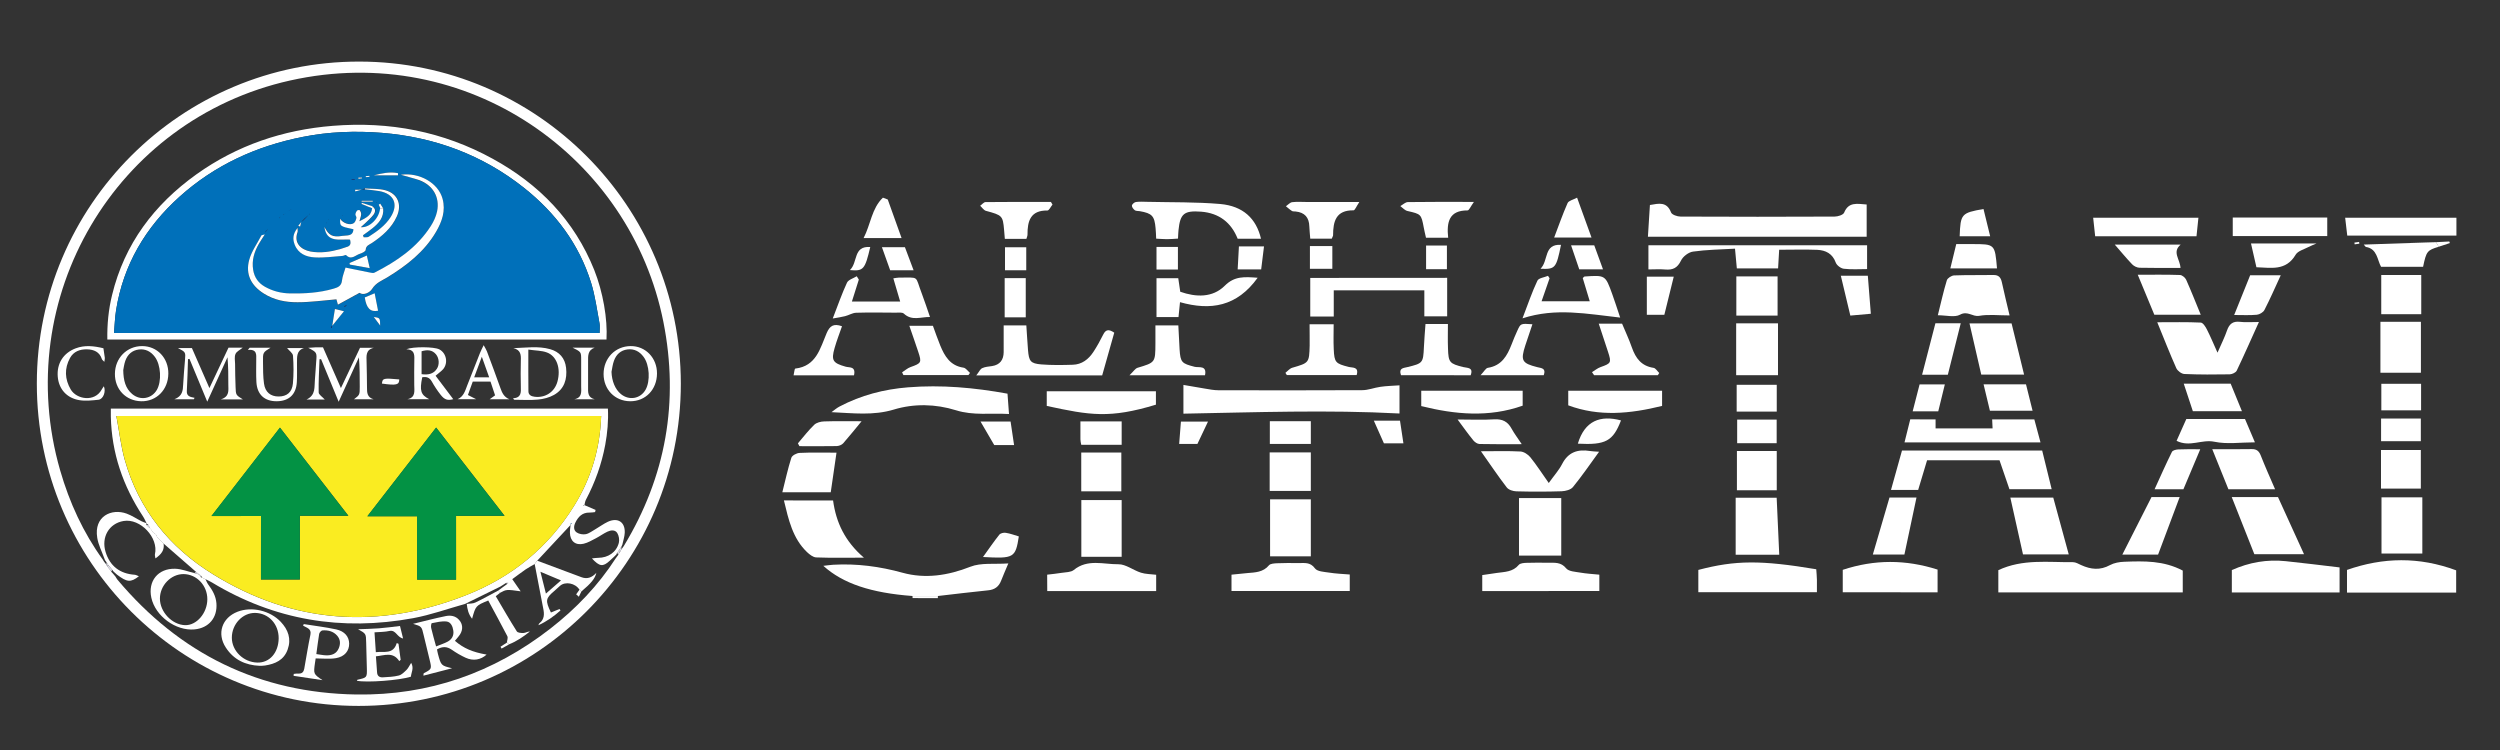 <svg xmlns="http://www.w3.org/2000/svg" xmlns:xlink="http://www.w3.org/1999/xlink" id="Layer_1" x="0px" y="0px" viewBox="0 0 300 90" style="enable-background:new 0 0 300 90;" xml:space="preserve">
<rect x="0" y="0" width="300" height="90" fill="#333333" stroke="none"/>
<style type="text/css">
	.st0{fill:#FFFFFF;}
	.st1{fill:#DDDCE7;}
	.st2{fill:#FAEC21;}
	.st3{fill:#127BC0;}
	.st4{fill:#0070BA;}
	.st5{fill:#039244;}
	.st6{fill:#0F3D8B;}
	.st7{fill:#191A69;}
	.st8{fill:#1A1868;}
</style>
<g>
	<path class="st0" d="M109.51,71.77c-0.01-0.08-0.01-0.16-0.01-0.24c1.02,0,2.03,0,3.05,0c0,0.08-0.01,0.16-0.01,0.25   C111.53,71.77,110.52,71.77,109.51,71.77z"></path>
	<path class="st0" d="M239.8,71.09c0-0.93,0-1.81,0-2.67c2.92-1.37,5.97-0.93,8.96-0.96c0.33,0,0.67,0.21,0.98,0.35   c1.16,0.53,2.28,0.65,3.46,0c0.5-0.27,1.14-0.38,1.72-0.4c2.36-0.09,4.72-0.15,7.01,1.06c0,0.75,0,1.64,0,2.62   C254.56,71.09,247.22,71.09,239.8,71.09z"></path>
	<path class="st0" d="M224,24.54c0,1.33,0,2.53,0,3.87c-8.73,0-17.43,0-26.25,0c0.08-1.28,0.16-2.53,0.24-3.81   c1.08-0.19,2.03-0.43,2.54,0.9c0.11,0.27,0.74,0.49,1.14,0.49c6.16,0.03,12.32,0.03,18.48,0c0.4,0,1.04-0.2,1.15-0.48   C221.83,24.21,222.84,24.45,224,24.54z"></path>
	<path class="st0" d="M167.94,46.24c0,1.17,0,2.16,0,3.38c-8.62-0.46-17.27-0.14-25.93,0.02c0-1.14,0-2.17,0-3.45   c0.96,0.17,1.76,0.31,2.57,0.44c0.54,0.09,1.09,0.2,1.64,0.2c5.75,0.01,11.49,0.02,17.24-0.01c0.73,0,1.45-0.3,2.18-0.4   C166.37,46.31,167.11,46.3,167.94,46.24z"></path>
	<path class="st0" d="M245.06,54.06c0.37,1.53,0.74,3.04,1.14,4.64c-1.71,0-3.35,0-5.07,0c-0.37-1.07-0.74-2.15-1.19-3.47   c-1.33,0-2.77,0-4.21,0c-1.46,0-2.92,0-4.48,0c-0.36,1.21-0.72,2.39-1.07,3.56c-1.11,0-2.11,0-3.26,0c0.45-1.6,0.87-3.12,1.32-4.73   C233.82,54.06,239.35,54.06,245.06,54.06z"></path>
	<path class="st0" d="M112.55,71.52c-1.02,0-2.03,0-3.05,0c-4.96-0.37-8.35-1.49-10.7-3.62c0.48-0.05,0.83-0.11,1.19-0.13   c2.83-0.16,5.57,0.2,8.32,0.96c2.72,0.75,5.44,0.34,8.13-0.72c1.29-0.51,2.87-0.28,4.56-0.4c-0.35,0.83-0.62,1.44-0.86,2.06   c-0.28,0.73-0.78,1.1-1.58,1.17C116.56,71.04,114.56,71.29,112.55,71.52z"></path>
	<path class="st0" d="M271.07,38.64c-0.96,2.12-1.78,3.99-2.66,5.83c-0.11,0.24-0.55,0.44-0.84,0.45c-1.81,0.03-3.63,0.04-5.44-0.04   c-0.34-0.01-0.82-0.37-0.97-0.69c-0.77-1.73-1.46-3.49-2.29-5.52c1.86,0,3.54-0.04,5.22,0.04c0.26,0.01,0.57,0.49,0.73,0.81   c0.43,0.84,0.79,1.71,1.28,2.8c0.46-1.05,0.86-1.84,1.14-2.66c0.27-0.78,0.7-1.14,1.55-1.04C269.44,38.7,270.09,38.64,271.07,38.64   z"></path>
	<path class="st0" d="M120.9,47.24c0.07,0.92,0.12,1.6,0.18,2.44c-2.21-0.13-4.28,0.21-6.37-0.45c-2.44-0.76-5.03-0.82-7.46-0.08   c-2.45,0.74-4.88,0.43-7.47,0.31c0.32-0.23,0.62-0.5,0.97-0.68c2.57-1.35,5.32-2.07,8.22-2.3   C112.96,46.16,116.89,46.51,120.9,47.24z"></path>
	<path class="st0" d="M213.5,29.97c-0.04,0.78-0.08,1.47-0.13,2.24c-1.66,0-3.25,0-4.95,0c-0.07-0.71-0.13-1.43-0.22-2.37   c-1.74,0.1-3.4,0.12-5.03,0.35c-0.54,0.07-1.22,0.59-1.45,1.08c-0.43,0.89-0.99,1.15-1.9,1.07c-0.64-0.06-1.29-0.01-2.01-0.01   c0-1.01,0-1.9,0-2.9c8.73,0,17.44,0,26.24,0c0,0.88,0,1.76,0,2.86c-0.91,0-1.86,0.07-2.79-0.04c-0.36-0.04-0.85-0.41-0.97-0.74   c-0.39-1.08-1.21-1.48-2.21-1.53C216.58,29.92,215.07,29.97,213.5,29.97z"></path>
	<path class="st0" d="M203.8,71.06c0-0.92,0-1.8,0-2.67c4.45-1.17,7.5-1.19,14.15-0.08c0.03,0.41,0.07,0.84,0.08,1.28   c0.01,0.45,0,0.9,0,1.47C213.27,71.06,208.57,71.06,203.8,71.06z"></path>
	<path class="st0" d="M294.74,68.44c0,0.84,0,1.72,0,2.67c-4.38,0-8.69,0-13.1,0c0-0.92,0-1.84,0-2.72   C285.98,66.87,290.28,66.79,294.74,68.44z"></path>
	<path class="st0" d="M267.82,71.1c0-0.95,0-1.83,0-2.69c2.1-0.94,4.24-1.3,6.46-1.07c2.13,0.22,4.25,0.49,6.47,0.75   c0,1.08,0,2,0,3.01C276.48,71.1,272.18,71.1,267.82,71.1z"></path>
	<path class="st0" d="M173.66,33.34c0,1.53,0,3.02,0,4.62c-0.87,0-1.71,0-2.74,0c0-1,0-2.03,0-3.12c-3.71,0-7.22,0-10.87,0   c0,1.05,0,2.03,0,3.14c-1,0-1.87,0-2.82,0c0-1.51,0-3.01,0-4.63C162.67,33.34,168.13,33.34,173.66,33.34z"></path>
	<path class="st0" d="M177.87,70.93c0-0.69,0-1.23,0-1.92c0.61-0.09,1.19-0.17,1.77-0.26c0.93-0.13,1.9-0.11,2.61-0.96   c0.17-0.21,0.63-0.24,0.95-0.25c0.85-0.03,1.71-0.02,2.57-0.01c0.78,0.01,1.54-0.11,2.17,0.67c0.31,0.38,1.1,0.41,1.68,0.51   c0.74,0.13,1.49,0.17,2.3,0.25c0,0.66,0,1.25,0,1.96C187.28,70.93,182.63,70.93,177.87,70.93z"></path>
	<path class="st0" d="M185.85,57.96c0.63-0.88,1.21-1.52,1.6-2.27c0.73-1.43,1.87-1.81,3.35-1.57c0.28,0.05,0.57,0.05,1.09,0.09   c-1.11,1.53-2.07,2.93-3.14,4.24c-0.26,0.32-0.87,0.48-1.33,0.5c-1.82,0.06-3.64,0.06-5.46,0.01c-0.4-0.01-0.93-0.18-1.15-0.47   c-1.04-1.35-1.98-2.76-3.1-4.34c1.74,0,3.25-0.05,4.74,0.03c0.41,0.02,0.91,0.35,1.19,0.69C184.4,55.81,185.05,56.83,185.85,57.96z   "></path>
	<path class="st0" d="M161.97,68.94c0,0.77,0,1.32,0,1.98c-4.73,0-9.43,0-14.19,0c0-0.62,0-1.21,0-1.96   c0.62-0.06,1.25-0.13,1.89-0.19c0.95-0.08,1.91-0.09,2.61-0.94c0.17-0.2,0.63-0.22,0.95-0.24c0.86-0.04,1.71-0.03,2.57-0.02   c0.72,0.01,1.42-0.16,2,0.64c0.28,0.38,1.1,0.41,1.68,0.5C160.28,68.84,161.09,68.87,161.97,68.94z"></path>
	<path class="st0" d="M99.97,60.06c0.36,2.65,1.43,4.91,3.7,6.86c-2.13,0-3.93,0.04-5.72-0.03c-0.38-0.01-0.8-0.35-1.11-0.64   c-1.72-1.65-2.21-3.87-2.77-6.2C96.03,60.06,97.91,60.06,99.97,60.06z"></path>
	<path class="st0" d="M120.44,39.05c0.98,0,1.77,0,2.72,0c0.07,0.98,0.12,1.97,0.2,2.95c0.11,1.35,0.3,1.62,1.6,1.73   c1.25,0.1,2.52,0.08,3.77,0.04c1.09-0.03,1.89-0.65,2.47-1.53c0.44-0.67,0.83-1.38,1.19-2.1c0.3-0.61,0.67-0.66,1.32-0.22   c-0.48,1.69-0.96,3.41-1.45,5.13c-5,0-9.88,0-15.11,0c0.34-0.43,0.47-0.76,0.71-0.87c0.35-0.17,0.78-0.19,1.18-0.25   c0.96-0.15,1.39-0.75,1.4-1.67C120.45,41.24,120.44,40.24,120.44,39.05z"></path>
	<path class="st0" d="M276.48,66.5c-2.07,0-4.02,0-5.96,0c-0.91-2.3-1.79-4.53-2.71-6.85c1.91,0,3.71,0,5.55,0   C274.39,61.9,275.4,64.13,276.48,66.5z"></path>
	<path class="st0" d="M125.66,68.96c0.56-0.07,1.15-0.12,1.74-0.22c0.49-0.08,1.11-0.06,1.45-0.34c1.66-1.36,3.57-0.67,5.36-0.69   c0.89-0.01,1.78,0.72,2.7,1.01c0.56,0.18,1.18,0.17,1.83,0.25c0,0.68,0,1.27,0,1.96c-4.33,0-8.65,0-13.07,0   C125.66,70.34,125.66,69.72,125.66,68.96z"></path>
	<path class="st0" d="M232.27,50.33c0,0.39,0,0.72,0,1.08c2.27,0,4.48,0,6.84,0c-0.02-0.34-0.03-0.65-0.05-1.08   c1.64,0,3.27,0,5.06,0c0.22,0.81,0.45,1.7,0.74,2.76c-5.5,0-10.86,0-16.32,0c0.22-0.89,0.45-1.8,0.69-2.77   C230.24,50.33,231.17,50.33,232.27,50.33z"></path>
	<path class="st0" d="M221.13,71.07c0-0.94,0-1.83,0-2.69c3.81-1.26,7.55-1.25,11.38-0.03c0,0.85,0,1.74,0,2.73   C228.78,71.07,225.02,71.07,221.13,71.07z"></path>
	<path class="st0" d="M182.28,59.77c1.6,0,3.35,0,5.07,0c0,2.28,0,4.55,0,6.9c-1.72,0-3.26,0-5.07,0   C182.28,64.4,182.28,62.16,182.28,59.77z"></path>
	<path class="st0" d="M246.39,59.71c0.63,2.32,1.24,4.54,1.86,6.82c-1.78,0-3.61,0-5.49,0c-0.5-2.25-1-4.48-1.52-6.82   C243.01,59.71,244.66,59.71,246.39,59.71z"></path>
	<path class="st0" d="M157.3,66.76c-1.63,0-3.21,0-4.89,0c0-2.29,0-4.53,0-6.84c1.62,0,3.21,0,4.89,0   C157.3,62.2,157.3,64.44,157.3,66.76z"></path>
	<path class="st0" d="M151.32,28.65c-0.98,0-1.83,0-2.8,0c-0.77-1.94-2.22-3.08-4.39-3.25c-2.03-0.15-2.51,0.23-2.71,2.22   c-0.03,0.3-0.04,0.6-0.06,1.01c-0.46,0.03-0.9,0.07-1.34,0.07c-0.39,0-0.78-0.04-1.28-0.06c-0.02-0.46-0.03-0.86-0.07-1.25   c-0.13-1.48-0.42-1.79-1.9-2.05c-0.2-0.04-0.44,0-0.59-0.11c-0.17-0.13-0.37-0.38-0.35-0.56c0.02-0.17,0.29-0.4,0.48-0.43   c0.45-0.06,0.91-0.03,1.36-0.02c2.92,0.07,5.86,0.01,8.77,0.26C149.17,24.73,150.75,26.22,151.32,28.65z"></path>
	<path class="st0" d="M290.68,59.68c0,2.22,0,4.43,0,6.74c-1.51,0-3.14,0-4.9,0c0-2.21,0-4.4,0-6.74   C287.27,59.68,288.83,59.68,290.68,59.68z"></path>
	<path class="st0" d="M241.15,37.85c-1.35,0-2.53-0.15-3.65,0.05c-0.8,0.14-1.38-0.64-2.29-0.14c-0.65,0.36-1.66,0.07-2.67,0.07   c0.38-1.5,0.67-2.86,1.08-4.19c0.08-0.27,0.57-0.58,0.88-0.59c1.56-0.06,3.13-0.02,4.7-0.05c0.63-0.01,0.89,0.28,1.02,0.86   C240.49,35.13,240.81,36.39,241.15,37.85z"></path>
	<path class="st0" d="M208.28,59.73c1.82,0,3.32,0,4.92,0c0.1,2.29,0.2,4.53,0.31,6.84c-1.78,0-3.53,0-5.23,0   C208.28,64.32,208.28,62.09,208.28,59.73z"></path>
	<path class="st0" d="M213.36,45.02c-1.72,0-3.31,0-5.02,0c0-2.08,0-4.11,0-6.22c1.68,0,3.31,0,5.02,0   C213.36,40.85,213.36,42.84,213.36,45.02z"></path>
	<path class="st0" d="M170.55,48.73c0-0.61,0-1.2,0-1.84c4.07,0,8.09,0,12.17,0c0,0.65,0,1.23,0,1.79   C178.64,50.12,174.61,49.74,170.55,48.73z"></path>
	<path class="st0" d="M129.76,66.82c0-2.32,0-4.52,0-6.81c1.61,0,3.19,0,4.84,0c0,2.27,0,4.51,0,6.81   C133.01,66.82,131.47,66.82,129.76,66.82z"></path>
	<path class="st0" d="M285.65,38.62c1.65,0,3.19,0,4.86,0c0,2.01,0,4,0,6.11c-1.57,0-3.2,0-4.86,0   C285.65,42.68,285.65,40.69,285.65,38.62z"></path>
	<path class="st0" d="M237.75,44.95c-0.47-2.03-0.93-4.03-1.41-6.14c1.69,0,3.32,0,5.05,0c0.49,2,0.98,4.02,1.5,6.14   C241.18,44.95,239.59,44.95,237.75,44.95z"></path>
	<path class="st0" d="M294.77,26.13c0,0.73,0,1.38,0,2.14c-4.34,0-8.65,0-13.1,0c-0.08-0.65-0.16-1.33-0.25-2.14   C285.9,26.13,290.26,26.13,294.77,26.13z"></path>
	<path class="st0" d="M125.61,48.71c0-0.54,0-1.09,0-1.76c4.34,0,8.69,0,13.1,0c0,0.57,0,1.1,0,1.61   C133.18,50.24,130.8,49.84,125.61,48.71z"></path>
	<path class="st0" d="M199.45,48.71c-3.86,0.95-7.55,1.31-11.26-0.07c0-0.52,0-1.1,0-1.75c3.77,0,7.48,0,11.26,0   C199.45,47.51,199.45,48.1,199.45,48.71z"></path>
	<path class="st0" d="M194.42,38.11c-3.99-0.44-7.71-1.21-11.72,0.09c0.68-1.77,1.15-3.18,1.79-4.52c0.15-0.32,0.83-0.39,1.27-0.58   c0.06,0.1,0.13,0.2,0.19,0.29c-0.31,0.88-0.61,1.76-0.96,2.76c1.95,0,3.78,0,5.78,0c-0.29-0.94-0.57-1.86-0.84-2.78   c0.09-0.07,0.15-0.18,0.23-0.19c2.48-0.17,2.48-0.17,3.3,2.09C193.76,36.11,194.04,36.96,194.42,38.11z"></path>
	<path class="st0" d="M251.42,28.35c-0.08-0.74-0.15-1.42-0.24-2.22c4.28,0,8.38,0,12.63,0c-0.08,0.78-0.15,1.47-0.23,2.22   C259.56,28.35,255.58,28.35,251.42,28.35z"></path>
	<path class="st0" d="M150.92,33.33c-2.49,3.46-5.63,3.97-9.32,2.93c-0.07,0.67-0.12,1.2-0.18,1.79c-0.9,0-1.73,0-2.64,0   c0-1.56,0-3.06,0-4.67c0.84,0,1.67,0,2.61,0c0.07,0.46,0.15,0.99,0.24,1.63c1.88,0.66,3.87,0.74,5.34-0.72   C148.14,33.12,149.31,33.21,150.92,33.33z"></path>
	<path class="st0" d="M99.69,59.07c-1.87,0-3.71,0-5.81,0c0.37-1.46,0.66-2.82,1.08-4.13c0.09-0.29,0.65-0.58,1-0.59   c1.4-0.07,2.81-0.03,4.42-0.03C100.16,55.88,99.94,57.41,99.69,59.07z"></path>
	<path class="st0" d="M103.06,33.55c-0.27,0.85-0.53,1.71-0.83,2.63c1.96,0,3.81,0,5.79,0c-0.28-0.95-0.54-1.8-0.82-2.78   c0.26-0.03,0.48-0.09,0.7-0.09c2.5,0.02,1.86-0.3,2.71,1.9c0.34,0.89,0.63,1.8,0.99,2.83c-1.11-0.02-2.16,0.5-3.13-0.4   c-0.2-0.19-0.67-0.12-1.02-0.12c-1.57-0.01-3.13-0.04-4.7,0.01c-0.45,0.01-0.89,0.3-1.34,0.41c-0.41,0.11-0.83,0.16-1.48,0.28   c0.63-1.62,1.1-2.99,1.71-4.3c0.17-0.36,0.77-0.52,1.17-0.77C102.89,33.29,102.97,33.42,103.06,33.55z"></path>
	<path class="st0" d="M279.27,26.1c0,0.79,0,1.47,0,2.23c-3.8,0-7.52,0-11.34,0c0-0.71,0-1.43,0-2.23   C271.7,26.1,275.42,26.1,279.27,26.1z"></path>
	<path class="st0" d="M213.31,37.87c-1.66,0-3.25,0-4.95,0c0-1.55,0-3.08,0-4.7c1.64,0,3.23,0,4.95,0   C213.31,34.64,213.31,36.17,213.31,37.87z"></path>
	<path class="st0" d="M258.18,59.65c1.09,0,2.14,0,3.38,0c-0.88,2.36-1.73,4.62-2.59,6.9c-1.44,0-2.84,0-4.29,0   C255.83,64.29,256.97,62.03,258.18,59.65z"></path>
	<path class="st0" d="M264.09,37.77c-1.94,0-3.7,0-5.57,0c-0.63-1.51-1.27-3.06-1.99-4.8c1.79,0,3.43-0.03,5.07,0.03   c0.26,0.01,0.62,0.31,0.74,0.57C262.93,34.89,263.46,36.24,264.09,37.77z"></path>
	<path class="st0" d="M273.01,58.71c-1.95,0-3.71,0-5.6,0c-0.62-1.53-1.24-3.08-1.94-4.81c1.73,0,3.23,0.02,4.74-0.01   c0.61-0.01,0.88,0.26,1.09,0.79C271.81,55.98,272.38,57.26,273.01,58.71z"></path>
	<path class="st0" d="M168.12,45.02c-0.3-0.85,0.27-0.85,0.77-0.97c1.86-0.45,1.89-0.5,1.98-2.4c0.04-0.9,0.12-1.8,0.19-2.77   c0.86,0,1.65,0,2.69,0c0,0.98-0.03,1.96,0.01,2.95c0.05,1.67,0.19,1.81,1.84,2.22c0.48,0.12,1.24,0.01,0.88,0.98   C173.69,45.02,170.88,45.02,168.12,45.02z"></path>
	<path class="st0" d="M157.15,38.91c1.04,0,1.84,0,2.89,0c0,1.03-0.04,2.02,0.01,3c0.07,1.59,0.22,1.72,1.79,2.12   c0.46,0.12,1.26-0.05,0.96,0.98c-2.78,0-5.58,0-8.38,0c-0.06-0.09-0.11-0.18-0.17-0.27c0.27-0.21,0.51-0.52,0.82-0.61   c2.02-0.59,2.03-0.58,2.09-2.66C157.17,40.67,157.15,39.87,157.15,38.91z"></path>
	<path class="st0" d="M208.43,54.12c1.63,0,3.18,0,4.78,0c0,1.58,0,3.11,0,4.71c-1.63,0-3.17,0-4.78,0   C208.43,57.27,208.43,55.78,208.43,54.12z"></path>
	<path class="st0" d="M191.04,44.66c0.34-0.21,0.66-0.48,1.03-0.61c1.27-0.45,1.32-0.52,0.89-1.84c-0.35-1.08-0.71-2.17-1.11-3.37   c1.03,0,1.87,0,2.8,0c0.39,0.94,0.84,1.89,1.18,2.87c0.45,1.28,1.14,2.21,2.59,2.43c0.26,0.04,0.46,0.4,0.69,0.62   c-0.06,0.09-0.12,0.18-0.17,0.26c-2.55,0-5.1,0-7.65,0C191.21,44.89,191.13,44.78,191.04,44.66z"></path>
	<path class="st0" d="M144.6,45.03c-2.89,0-5.75,0-9.06,0c0.48-0.46,0.68-0.8,0.95-0.89c2.14-0.64,2.15-0.63,2.16-2.9   c0-0.7,0-1.39,0-2.19c0.98,0,1.81,0,2.75,0c0.05,0.98,0.09,1.93,0.15,2.87c0.1,1.58,0.26,1.7,1.82,2.1   C143.84,44.14,144.86,43.8,144.6,45.03z"></path>
	<path class="st0" d="M129.75,54.3c1.6,0,3.15,0,4.81,0c0,1.49,0,3.02,0,4.66c-1.54,0-3.12,0-4.81,0   C129.75,57.44,129.75,55.91,129.75,54.3z"></path>
	<path class="st0" d="M152.36,58.91c0-1.52,0-3.01,0-4.62c1.61,0,3.23,0,4.94,0c0,1.51,0,3.01,0,4.62   C155.69,58.91,154.06,58.91,152.36,58.91z"></path>
	<path class="st0" d="M226.74,59.7c1.08,0,2.07,0,3.24,0c-0.49,2.29-0.96,4.51-1.45,6.84c-1.13,0-2.42,0-3.79,0   C225.4,64.29,226.05,62.06,226.74,59.7z"></path>
	<path class="st0" d="M116.21,45.01c-2.6,0-5.2,0-7.8,0c-0.05-0.11-0.11-0.22-0.16-0.33c0.34-0.21,0.64-0.5,1.01-0.63   c1.3-0.46,1.36-0.54,0.93-1.83c-0.33-1-0.68-1.99-1.07-3.12c1,0,1.88,0,2.83,0c0.28,0.77,0.56,1.57,0.88,2.36   c0.53,1.29,1.2,2.43,2.79,2.66c0.28,0.04,0.52,0.41,0.78,0.63C116.34,44.84,116.27,44.93,116.21,45.01z"></path>
	<path class="st0" d="M285.75,33c1.63,0,3.17,0,4.8,0c0,1.57,0,3.09,0,4.7c-1.61,0-3.14,0-4.8,0   C285.75,36.17,285.75,34.65,285.75,33z"></path>
	<path class="st0" d="M285.72,58.63c0-1.54,0-3.03,0-4.63c1.53,0,3.11,0,4.78,0c0,1.49,0,3.01,0,4.63   C288.94,58.63,287.36,58.63,285.72,58.63z"></path>
	<path class="st0" d="M261.19,52.9c0.37-0.84,0.76-1.7,1.17-2.62c2.33,0,4.63,0,7.04,0c0.35,0.82,0.72,1.68,1.19,2.8   c-1.73,0-3.35,0.25-4.86-0.07C264.19,52.69,262.78,53.7,261.19,52.9z"></path>
	<path class="st0" d="M126.3,24.55c-0.21,0.25-0.41,0.71-0.61,0.71c-2.04-0.03-2.4,1.27-2.39,2.9c0,0.14-0.07,0.29-0.13,0.5   c-0.83,0-1.66,0-2.59,0c-0.03-0.39-0.06-0.73-0.09-1.07c-0.15-1.71-0.22-1.76-2.18-2.29c-0.26-0.07-0.46-0.4-0.69-0.61   c0.22-0.15,0.43-0.44,0.65-0.44c2.61-0.03,5.23-0.02,7.84-0.02C126.17,24.34,126.23,24.45,126.3,24.55z"></path>
	<path class="st0" d="M159.81,28.64c-0.84,0-1.64,0-2.58,0c-0.04-0.51-0.09-0.99-0.11-1.47c-0.03-1.08-0.56-1.68-1.64-1.79   c-0.15-0.02-0.33,0.01-0.44-0.06c-0.26-0.16-0.49-0.38-0.73-0.57c0.25-0.17,0.48-0.45,0.75-0.49c0.59-0.07,1.2-0.02,1.81-0.02   c1.95,0,3.91,0,6.25,0c-0.35,0.52-0.53,1.01-0.7,1c-2.11-0.03-2.45,1.33-2.45,3C159.97,28.32,159.9,28.41,159.81,28.64z"></path>
	<path class="st0" d="M171.12,28.53c-0.1-0.45-0.2-0.84-0.27-1.23c-0.3-1.6-0.33-1.61-1.95-1.98c-0.32-0.07-0.58-0.38-0.86-0.59   c0.3-0.17,0.6-0.47,0.9-0.48c2.5-0.04,5.01-0.02,7.93-0.02c-0.39,0.54-0.58,1.02-0.76,1.02c-2.22-0.01-2.53,1.39-2.33,3.28   C172.85,28.53,172.04,28.53,171.12,28.53z"></path>
	<path class="st0" d="M233.74,44.97c-1.04,0-1.97,0-3.09,0c0.54-2.09,1.07-4.11,1.6-6.18c1.01,0,1.95,0,3.04,0   C234.77,40.86,234.26,42.9,233.74,44.97z"></path>
	<path class="st0" d="M267.68,46.04c0.44,1.08,0.86,2.1,1.35,3.3c-1.1,0-2.08,0-3.06,0c-0.95,0-1.91,0-2.83,0   c-0.37-1.12-0.72-2.18-1.09-3.3C263.94,46.04,265.75,46.04,267.68,46.04z"></path>
	<path class="st0" d="M208.4,49.39c0-1.12,0-2.11,0-3.21c1.6,0,3.15,0,4.81,0c0,1.01,0,2.05,0,3.21   C211.67,49.39,210.09,49.39,208.4,49.39z"></path>
	<path class="st0" d="M185.25,45.02c-2.37,0-4.78,0-7.58,0c0.43-0.45,0.63-0.85,0.87-0.88c1.65-0.26,2.32-1.44,2.85-2.81   c0.21-0.56,0.45-1.12,0.7-1.67c0.39-0.85,0.39-0.85,1.8-0.75c-0.29,0.87-0.58,1.7-0.85,2.53c-0.59,1.83-0.42,2.15,1.44,2.62   C184.98,44.18,185.55,44.18,185.25,45.02z"></path>
	<path class="st0" d="M283.65,29.35c2.44-0.08,4.88-0.16,7.33-0.25c0.45-0.02,0.9-0.03,1.35-0.04c0.11,0.18,0.21,0.37,0.32,0.55   c-1.39,0.42-1.49,0.54-1.88,2.41c-1.64,0-3.29,0-5.04,0c-0.47-0.84-0.45-2.18-1.84-2.39C283.81,29.54,283.73,29.44,283.65,29.35z"></path>
	<path class="st0" d="M261.66,32.15c-1.71,0-3.32,0.02-4.92-0.02c-0.3-0.01-0.67-0.19-0.88-0.41c-0.71-0.74-1.36-1.54-2.09-2.37   c2.59,0,5.17,0,7.91,0C260.62,30.25,261.6,31.08,261.66,32.15z"></path>
	<path class="st0" d="M102.48,45.04c-2.41,0-4.77,0-7.25,0c0.08-0.33,0.11-0.8,0.2-0.81c2.54-0.29,2.99-2.45,3.77-4.26   c0.37-0.85,0.81-1.19,1.84-0.82c-0.3,0.87-0.64,1.73-0.89,2.62c-0.43,1.49-0.2,1.8,1.32,2.23   C101.9,44.14,102.73,43.91,102.48,45.04z"></path>
	<path class="st0" d="M268.1,37.8c0.67-1.68,1.3-3.24,1.92-4.77c1.23,0,2.37,0,3.67,0c-0.68,1.48-1.28,2.85-1.96,4.17   c-0.14,0.28-0.59,0.54-0.91,0.57C269.96,37.85,269.1,37.8,268.1,37.8z"></path>
	<path class="st0" d="M174.91,50.34c1.67,0,3.04,0.07,4.39-0.02c0.99-0.06,1.63,0.27,2.09,1.12c0.31,0.57,0.71,1.09,1.22,1.86   c-1.83,0-3.46,0.02-5.08-0.02c-0.25-0.01-0.55-0.22-0.72-0.42C176.21,52.13,175.66,51.35,174.91,50.34z"></path>
	<path class="st0" d="M243.12,46.12c0.26,1.04,0.51,2.05,0.79,3.17c-1.71,0-3.35,0-5.12,0c-0.24-0.98-0.49-2.02-0.76-3.17   C239.79,46.12,241.42,46.12,243.12,46.12z"></path>
	<path class="st0" d="M264.03,53.91c-0.74,1.76-1.37,3.27-2.02,4.8c-1.08,0-2.13,0-3.46,0c0.72-1.58,1.37-3.05,2.08-4.48   c0.09-0.19,0.5-0.29,0.77-0.3C262.19,53.89,262.99,53.91,264.03,53.91z"></path>
	<path class="st0" d="M95.75,53.2c0.64-0.75,1.25-1.54,1.95-2.22c0.28-0.27,0.79-0.4,1.2-0.41c1.45-0.05,2.91-0.02,4.49-0.02   c-0.78,0.94-1.47,1.81-2.21,2.65c-0.17,0.19-0.51,0.32-0.77,0.33c-1.49,0.03-2.99,0.01-4.48,0.01   C95.87,53.42,95.81,53.31,95.75,53.2z"></path>
	<path class="st0" d="M290.53,46.06c0,1.07,0,2.09,0,3.18c-1.61,0-3.14,0-4.77,0c0-1.05,0-2.07,0-3.18   C287.32,46.06,288.89,46.06,290.53,46.06z"></path>
	<path class="st0" d="M129.75,53.38c-0.05-0.27-0.1-0.46-0.1-0.66c-0.01-0.69,0-1.39,0-2.15c1.65,0,3.24,0,4.95,0   c0,0.89,0,1.81,0,2.81C133,53.38,131.45,53.38,129.75,53.38z"></path>
	<path class="st0" d="M239.64,32.21c-1.84,0-3.58,0-5.6,0c0.25-1.02,0.47-1.94,0.71-2.92c0.73,0,1.33,0,1.93,0   C239.39,29.29,239.39,29.29,239.64,32.21z"></path>
	<path class="st0" d="M277.97,29.22c-0.29,0.13-0.65,0.26-0.97,0.43c-0.53,0.28-1.25,0.46-1.52,0.91c-1.18,2.01-3.01,1.55-4.71,1.51   c-0.22-0.96-0.42-1.86-0.65-2.85C272.59,29.22,275.28,29.22,277.97,29.22z"></path>
	<path class="st0" d="M213.2,53.18c-1.56,0-3.1,0-4.74,0c0-0.91,0-1.83,0-2.83c1.56,0,3.09,0,4.74,0   C213.2,51.28,213.2,52.19,213.2,53.18z"></path>
	<path class="st0" d="M224.5,37.65c-0.91,0.08-1.63,0.15-2.46,0.22c-0.39-1.63-0.75-3.16-1.14-4.78c1.09,0,2.08,0,3.24,0   C224.26,34.58,224.37,36.04,224.5,37.65z"></path>
	<path class="st0" d="M190.98,28.5c-1.57,0-2.93,0-4.48,0c0.54-1.41,1.02-2.8,1.61-4.13c0.13-0.29,0.67-0.4,1.14-0.65   C189.86,25.41,190.4,26.9,190.98,28.5z"></path>
	<path class="st0" d="M157.3,50.54c0,0.98,0,1.81,0,2.73c-1.66,0-3.24,0-4.92,0c0-0.89,0-1.76,0-2.73   C154,50.54,155.59,50.54,157.3,50.54z"></path>
	<path class="st0" d="M199.72,37.78c-0.8,0-1.43,0-2.1,0c0-1.54,0-3.01,0-4.58c1.1,0,2.08,0,3.23,0   C200.47,34.73,200.11,36.2,199.72,37.78z"></path>
	<path class="st0" d="M106.53,23.94c0.56,1.54,1.11,3.09,1.66,4.63c-1.56,0-2.98,0-4.56,0c0.85-1.62,0.97-3.57,2.32-4.85   C106.15,23.79,106.34,23.86,106.53,23.94z"></path>
	<path class="st0" d="M123.09,38.08c-0.86,0-1.65,0-2.53,0c0-1.57,0-3.09,0-4.7c0.84,0,1.62,0,2.53,0   C123.09,34.88,123.09,36.4,123.09,38.08z"></path>
	<path class="st0" d="M285.73,50.22c1.61,0,3.14,0,4.77,0c0,0.87,0,1.74,0,2.72c-1.56,0-3.13,0-4.77,0   C285.73,52.04,285.73,51.16,285.73,50.22z"></path>
	<path class="st0" d="M189.34,53.24c0.83-2.76,2.7-3.45,5.18-2.79C193.56,52.93,192.7,53.42,189.34,53.24z"></path>
	<path class="st0" d="M232.59,49.36c-1.03,0-1.96,0-3.07,0c0.29-1.12,0.55-2.15,0.83-3.23c1.01,0,1.94,0,3.03,0   C233.1,47.27,232.84,48.32,232.59,49.36z"></path>
	<path class="st0" d="M238.02,25.08c0.27,1.11,0.52,2.12,0.8,3.27c-1.3,0-2.48,0-3.66,0C235.26,25.67,235.36,25.55,238.02,25.08z"></path>
	<path class="st0" d="M119.31,53.41c-0.54-0.93-1.07-1.83-1.65-2.83c1.24,0,2.38,0,3.61,0c0.14,0.93,0.28,1.83,0.42,2.83   C120.83,53.41,120.14,53.41,119.31,53.41z"></path>
	<path class="st0" d="M157.19,32.26c0-0.93,0-1.78,0-2.73c0.88,0,1.71,0,2.69,0c0,0.85,0,1.72,0,2.73   C159.06,32.26,158.2,32.26,157.19,32.26z"></path>
	<path class="st0" d="M122.26,64.37c-0.4,2.57-0.59,2.68-4.3,2.47c0.68-0.94,1.29-1.84,1.96-2.68c0.14-0.18,0.54-0.27,0.79-0.22   C121.23,64.02,121.75,64.22,122.26,64.37z"></path>
	<path class="st0" d="M141.35,32.34c-0.84,0-1.66,0-2.57,0c0-0.91,0-1.74,0-2.71c0.8,0,1.62,0,2.57,0   C141.35,30.47,141.35,31.38,141.35,32.34z"></path>
	<path class="st0" d="M151.68,29.57c-0.12,0.97-0.22,1.83-0.34,2.76c-1.01,0-1.9,0-2.82,0c0.05-0.91,0.1-1.79,0.15-2.76   C149.63,29.57,150.56,29.57,151.68,29.57z"></path>
	<path class="st0" d="M192.36,32.32c-1.08,0-1.88,0-2.85,0c-0.31-0.9-0.62-1.83-0.98-2.88c1.03,0,1.87,0,2.78,0   C191.65,30.36,191.98,31.29,192.36,32.32z"></path>
	<path class="st0" d="M106.82,32.43c-0.3-0.84-0.63-1.76-0.99-2.77c0.98,0,1.82,0,2.76,0c0.32,0.86,0.65,1.73,1.04,2.77   C108.64,32.43,107.79,32.43,106.82,32.43z"></path>
	<path class="st0" d="M164.86,50.48c1.13,0,2.07,0,3.14,0c0.13,0.86,0.26,1.73,0.41,2.72c-0.82,0-1.55,0-2.34,0   C165.71,52.38,165.33,51.53,164.86,50.48z"></path>
	<path class="st0" d="M173.63,32.3c-0.83,0-1.61,0-2.5,0c0-0.93,0-1.84,0-2.84c0.83,0,1.6,0,2.5,0   C173.63,30.41,173.63,31.32,173.63,32.3z"></path>
	<path class="st0" d="M123.15,29.67c0,0.93,0,1.8,0,2.76c-0.86,0-1.65,0-2.55,0c0-0.92,0-1.79,0-2.76   C121.44,29.67,122.26,29.67,123.15,29.67z"></path>
	<path class="st0" d="M144.96,50.59c-0.45,0.94-0.85,1.79-1.27,2.68c-0.71,0-1.39,0-2.19,0c0.07-0.91,0.14-1.74,0.21-2.68   C142.74,50.59,143.77,50.59,144.96,50.59z"></path>
	<path class="st0" d="M184.86,32.25c0.99-0.97,0.35-2.99,2.46-2.87C186.75,32.19,186.64,32.33,184.86,32.25z"></path>
	<path class="st0" d="M101.99,32.41c0.99-0.95,0.36-2.91,2.44-2.77C103.8,32.33,103.62,32.56,101.99,32.41z"></path>
	<path class="st0" d="M292.64,29.61c-0.11-0.18-0.21-0.37-0.32-0.55c0.53-0.03,1.06-0.05,1.6-0.08c0.02,0.06,0.04,0.13,0.06,0.19   C293.53,29.32,293.08,29.46,292.64,29.61z"></path>
	<path class="st0" d="M283.12,29.24c-0.19,0.03-0.37,0.05-0.56,0.08c-0.01-0.07-0.02-0.14-0.03-0.21c0.19-0.03,0.37-0.05,0.56-0.08   C283.1,29.1,283.11,29.17,283.12,29.24z"></path>
	<path class="st0" d="M283.65,29.35c0.08,0.09,0.16,0.19,0.24,0.28C283.81,29.54,283.73,29.44,283.65,29.35z"></path>
</g>
<g>
	<path class="st0" d="M81.7,46.04c0,21.35-17.32,38.67-38.66,38.67c-21.34,0-38.64-17.34-38.62-38.7   C4.43,24.65,21.75,7.37,43.11,7.39C64.4,7.4,81.69,24.73,81.7,46.04z M13.43,68.69c0.05,0.05,0.09,0.11,0.14,0.16   c0.09,0.11,0.19,0.22,0.28,0.33c0.08,0.13,0.15,0.27,0.25,0.39c7.48,8.9,17.04,13.59,28.67,13.77c8.66,0.13,16.45-2.59,23.29-7.92   c3.07-2.39,5.73-5.17,7.84-8.44c0.08-0.11,0.17-0.23,0.25-0.34c0.04-0.03,0.06-0.06,0.05-0.11c0.07-0.11,0.15-0.22,0.22-0.33   c0.05-0.1,0.11-0.19,0.16-0.29c0.09-0.13,0.19-0.26,0.28-0.39c5.06-8.35,6.64-17.33,4.75-26.88C75.68,18.84,56.07,4.91,34.81,9.66   C13.83,14.35,1.25,35.79,7.22,56.45c1.11,3.85,2.76,7.45,5.12,10.71c0.04,0.07,0.09,0.14,0.13,0.22c0.1,0.13,0.2,0.26,0.3,0.38   c0.02,0.05,0.05,0.11,0.07,0.16c0.17,0.21,0.33,0.42,0.5,0.63C13.34,68.62,13.37,68.66,13.43,68.69z"></path>
	<path class="st1" d="M13.34,68.56c-0.17-0.21-0.33-0.42-0.5-0.63c0.05-0.04,0.1-0.08,0.16-0.11c0.16,0.2,0.32,0.39,0.48,0.59   C13.43,68.45,13.39,68.51,13.34,68.56z"></path>
	<path class="st1" d="M74.58,65.91c-0.05,0.1-0.11,0.19-0.16,0.29c-0.05-0.05-0.11-0.1-0.16-0.15c0.1-0.15,0.21-0.3,0.31-0.45   C74.56,65.7,74.57,65.8,74.58,65.91z"></path>
	<path class="st1" d="M74.41,66.2c-0.07,0.11-0.15,0.22-0.22,0.33c-0.04-0.06-0.09-0.11-0.13-0.17c0.06-0.1,0.13-0.21,0.19-0.31   C74.3,66.1,74.36,66.15,74.41,66.2z"></path>
	<path class="st1" d="M12.84,67.92c-0.02-0.05-0.05-0.11-0.07-0.16c0-0.1,0.01-0.19,0.01-0.29c0.07,0.11,0.15,0.22,0.22,0.34   C12.95,67.85,12.89,67.89,12.84,67.92z"></path>
	<path class="st0" d="M74.06,66.36c-0.06,0.04-0.08,0.09-0.08,0.16c-0.09,0.09-0.19,0.19-0.28,0.28c-0.18,0.17-0.36,0.34-0.54,0.5   c-0.81,0.74-1.21,0.7-2.13-0.29c0.31-0.03,0.53-0.07,0.75-0.07c1.2-0.01,2.18-0.66,2.48-1.8c0.09-0.36,0.01-0.86-0.19-1.18   c-0.26-0.41-0.77-0.35-1.18-0.16c-0.47,0.22-0.9,0.54-1.36,0.78c-0.49,0.25-0.98,0.55-1.5,0.67c-0.98,0.23-1.62-0.32-1.64-1.33   c-0.01-0.31,0.05-0.61,0.08-0.92c0.04-0.06,0.08-0.12,0.11-0.19c0,0-0.04-0.03-0.06-0.05c-0.02,0.08-0.04,0.16-0.06,0.24   c-1.33,1.43-2.67,2.86-4,4.29c-0.1,0.13-0.2,0.27-0.3,0.4c-0.36,0.21-0.73,0.4-1.07,0.63c-0.53,0.36-1.04,0.76-1.62,1.18   c0.33,0.48,0.65,0.94,1.01,1.46c-1.7-0.24-1.7-0.24-2.48,0.18c-0.07-0.09-0.14-0.18-0.21-0.27c0.14-0.1,0.28-0.21,0.41-0.31   c0.22-0.16,0.43-0.31,0.65-0.47c0.05-0.05,0.1-0.1,0.15-0.15c-0.09,0-0.18,0.01-0.27,0.01c-0.23,0.15-0.46,0.3-0.69,0.44   c-1.41,0.69-2.82,1.39-4.23,2.08c-2.07,0.58-4.12,1.32-6.23,1.71c-8.56,1.58-16.64,0.25-24.14-4.28c-0.26-0.16-0.54-0.27-0.81-0.41   l0.01,0.02c-0.13-0.06-0.26-0.13-0.39-0.19l0.02,0.01c-0.06-0.1-0.12-0.2-0.18-0.3c-0.07-0.03-0.14-0.06-0.2-0.09l0.01,0.01   c-0.13-0.11-0.26-0.23-0.39-0.34c-1.3-1.13-2.59-2.26-3.89-3.39l0.01,0.02c-0.07-0.07-0.14-0.14-0.2-0.2l0.02,0.02   c-0.07-0.07-0.14-0.14-0.21-0.2l0.02,0.02c-0.07-0.07-0.14-0.13-0.2-0.2l0.02,0.02c-0.07-0.07-0.14-0.13-0.2-0.2l0.01,0.02   c-0.06-0.13-0.13-0.26-0.19-0.4l0.02,0.02c-0.1-0.07-0.2-0.13-0.3-0.2c-0.02-0.03-0.05-0.05-0.08-0.07c-0.07-0.1-0.13-0.2-0.2-0.3   l0.02,0.02c-0.07-0.07-0.14-0.14-0.2-0.2l0.01,0.02c-0.04-0.13-0.09-0.26-0.13-0.4c-0.08-0.06-0.17-0.12-0.25-0.18   c0,0,0.02,0.01,0.02,0.01c-0.15-0.29-0.27-0.6-0.45-0.87c-2.4-3.64-3.77-7.61-3.86-11.99c-0.01-0.3,0-0.6,0-0.95   c19.91,0,39.74,0,59.65,0c0.07,1.48-0.06,2.92-0.32,4.34c-0.43,2.32-1.22,4.52-2.32,6.6c-0.1,0.19-0.13,0.43-0.18,0.65   c-0.04,0-0.08-0.01-0.12-0.01c0.01,0.04,0.01,0.07,0.02,0.11c0.03-0.04,0.06-0.08,0.09-0.11c0.45,0.19,0.9,0.39,1.35,0.58   c-0.02,0.09-0.04,0.17-0.06,0.26c-0.22,0.02-0.44,0.07-0.67,0.06c-0.87-0.02-1.36,0.51-1.7,1.21c-0.2,0.41-0.24,0.91,0.17,1.18   c0.29,0.19,0.75,0.27,1.09,0.2c0.4-0.08,0.76-0.38,1.14-0.59c0.5-0.29,0.98-0.65,1.51-0.9c1.18-0.54,2.07,0.03,2.02,1.31   c-0.02,0.48-0.19,0.96-0.29,1.44c-0.04,0.08-0.07,0.16-0.11,0.24c-0.1,0.15-0.21,0.3-0.31,0.45   C74.19,66.15,74.12,66.26,74.06,66.36z M72.14,49.92c-19.4,0-38.7,0-58.18,0c0.34,1.83,0.54,3.59,1.01,5.27   c1.68,5.96,5.37,10.49,10.55,13.7c9.67,5.99,19.9,6.68,30.43,2.52c5.46-2.15,9.86-5.72,12.97-10.76   C70.94,57.38,72.01,53.81,72.14,49.92z"></path>
	<path class="st0" d="M72.78,40.74c-19.98,0-39.9,0-59.9,0c-0.03-1.83,0.14-3.59,0.57-5.34c1.49-6.14,5.05-10.85,10.12-14.48   c4.89-3.49,10.39-5.34,16.36-5.82c6.79-0.55,13.23,0.67,19.21,3.96c5.56,3.05,9.78,7.37,12.17,13.34   C72.36,35.04,72.92,38.28,72.78,40.74z M71.95,39.96c0-0.45,0.06-0.82-0.01-1.17c-0.31-1.63-0.52-3.29-1.01-4.86   c-1.45-4.65-4.27-8.39-8.05-11.39c-4.99-3.96-10.76-6.09-17.07-6.6c-3.16-0.25-6.34-0.14-9.49,0.49   c-5.57,1.11-10.56,3.39-14.78,7.18c-4.06,3.65-6.74,8.15-7.61,13.61c-0.14,0.89-0.17,1.8-0.25,2.74   C33.18,39.96,52.49,39.96,71.95,39.96z"></path>
	<path class="st0" d="M38.97,47.94c-0.64,0-1.33,0-2.18,0c1.14-0.54,0.91-1.52,1-2.38c0.07-0.71,0.09-1.42,0.15-2.12   c0.1-1.15,0.1-1.15-0.95-1.7c0.39-0.03,0.64-0.05,0.89-0.06c0.28-0.01,0.55,0,0.88,0c0.7,1.59,1.39,3.17,2.15,4.89   c0.8-1.69,1.55-3.27,2.29-4.83c0.58,0,1.11,0,1.64,0c-0.99,0.24-0.86,1-0.85,1.7c0.02,1.02,0.05,2.04,0.05,3.06   c0,0.61,0.01,1.19,0.79,1.41c-0.78,0-1.56,0-2.35,0c0.69-0.53,0.69-0.53,0.69-1.51c0-1.16,0-2.32-0.1-3.52   c-0.78,1.71-1.56,3.42-2.43,5.33c-0.76-1.85-1.44-3.48-2.11-5.11c-0.06,0-0.13,0.01-0.19,0.01c-0.04,1.32-0.13,2.65-0.1,3.97   C38.24,47.35,38.68,47.62,38.97,47.94z"></path>
	<path class="st0" d="M23.03,41.77c0.67,1.53,1.36,3.11,2.1,4.8c0.79-1.66,1.53-3.24,2.29-4.85c0.55,0,1.09,0,1.71,0   c-0.34,0.28-0.75,0.46-0.87,0.76c-0.15,0.34-0.06,0.79-0.05,1.19c0.01,0.93,0.02,1.85,0.06,2.78c0.03,0.96,0.04,0.96,0.88,1.48   c-0.87,0-1.64,0-2.66,0c1.08-0.34,0.91-1.08,0.91-1.76c0-1.08,0-2.16-0.1-3.3c-0.78,1.7-1.55,3.41-2.43,5.33   c-0.76-1.84-1.45-3.49-2.13-5.13c-0.06,0.01-0.12,0.02-0.18,0.03c-0.04,1.28-0.07,2.56-0.14,3.83c-0.04,0.64,0.44,0.71,0.93,0.81   c-0.03,0.06-0.06,0.11-0.09,0.17c-0.7,0-1.4,0-2.33,0c0.96-0.37,1.02-1.04,1.05-1.75c0.05-0.99,0.14-1.97,0.22-2.95   c0.08-0.96,0.08-0.96-0.84-1.44C21.87,41.77,22.38,41.77,23.03,41.77z"></path>
	<path class="st0" d="M18.35,63.86c0.03,0.02,0.05,0.05,0.08,0.07c0.1,0.07,0.2,0.13,0.3,0.2l-0.02-0.02   c0.06,0.13,0.13,0.26,0.19,0.4l-0.01-0.02c0.07,0.07,0.14,0.13,0.2,0.2l-0.02-0.02c0.07,0.07,0.14,0.13,0.2,0.2l-0.02-0.02   c0.07,0.07,0.14,0.14,0.21,0.2l-0.02-0.02c0.07,0.07,0.14,0.14,0.2,0.2l-0.01-0.02c0.13,0.8-0.27,1.31-0.98,1.8   c-0.03-0.23-0.08-0.37-0.06-0.49c0.47-1.99-1.75-4.35-3.77-4c-1.74,0.3-2.69,1.94-2.15,3.71c0.51,1.68,1.71,2.62,3.49,2.74   c0.16,0.01,0.31,0.11,0.51,0.18c-0.99,0.77-1.42,0.73-2.64-0.2c-0.1-0.09-0.19-0.17-0.29-0.26c-0.06-0.06-0.12-0.12-0.19-0.18   c0-0.07-0.03-0.11-0.09-0.14c-0.16-0.2-0.32-0.39-0.48-0.59c-0.07-0.11-0.15-0.22-0.22-0.34c-0.05-0.07-0.1-0.14-0.16-0.22   c-0.03-0.09-0.07-0.17-0.1-0.26c-0.29-0.81-0.7-1.59-0.83-2.42c-0.43-2.6,1.73-3.57,3.54-2.9c0.63,0.23,1.19,0.62,1.79,0.92   c0.19,0.1,0.4,0.15,0.6,0.23l-0.02-0.01c-0.01,0.07-0.01,0.13-0.02,0.2c0.13,0.13,0.26,0.25,0.4,0.38l-0.01-0.02   c0.07,0.07,0.14,0.14,0.2,0.2l-0.02-0.02C18.22,63.66,18.28,63.76,18.35,63.86z"></path>
	<path class="st0" d="M20.2,44.85c-0.02,1.92-1.42,3.34-3.26,3.3c-1.83-0.04-3.17-1.43-3.15-3.3c0.02-1.89,1.43-3.32,3.27-3.32   C18.86,41.53,20.23,42.97,20.2,44.85z M14.79,44.41c0.02,1.25,0.26,2.19,1.08,2.88c0.97,0.81,2.32,0.57,2.95-0.5   c0.6-1.04,0.49-3.01-0.24-3.97c-0.48-0.64-1.12-0.98-1.92-0.88c-0.81,0.1-1.35,0.6-1.62,1.35C14.89,43.71,14.84,44.17,14.79,44.41z   "></path>
	<path class="st0" d="M72.43,44.88c0-1.89,1.39-3.33,3.24-3.35c1.79-0.02,3.18,1.42,3.17,3.29c-0.01,1.93-1.38,3.35-3.23,3.33   C73.78,48.13,72.43,46.74,72.43,44.88z M73.38,44.62c0.04,1.13,0.44,2.1,1.13,2.67c0.98,0.8,2.33,0.57,2.95-0.51   c0.6-1.04,0.49-3.01-0.24-3.97c-0.48-0.64-1.12-0.98-1.92-0.88c-0.81,0.1-1.35,0.6-1.62,1.35C73.52,43.71,73.47,44.17,73.38,44.62z   "></path>
	<path class="st0" d="M61.56,47.8c1.01-0.07,0.96-0.72,0.94-1.38c-0.02-1.05-0.03-2.1,0-3.15c0.03-0.69-0.01-1.28-0.89-1.49   c1.51-0.05,2.97-0.28,4.4,0.12c1.11,0.31,1.79,1.07,1.92,2.24c0.15,1.36-0.21,2.55-1.45,3.25c-0.57,0.32-1.27,0.5-1.93,0.56   c-0.95,0.09-1.91,0.02-2.86,0.02C61.66,47.91,61.61,47.85,61.56,47.8z M63.4,41.95c0,1.82-0.01,3.41,0.01,5   c0,0.45,0.34,0.61,0.74,0.66c1.29,0.16,2.4-0.57,2.74-1.81c0.43-1.54-0.05-3.05-1.25-3.5C65.01,42.06,64.29,42.08,63.4,41.95z"></path>
	<path class="st0" d="M52.27,45.09c0.72,0.96,1.43,1.9,2.12,2.81c-0.65,0.18-1.03,0.09-1.51-0.52c-0.4-0.51-0.76-1.05-1.07-1.61   c-0.28-0.49-0.65-0.58-1.14-0.5c-0.33,1.6-0.19,2.11,0.83,2.63c-0.98,0-1.79,0-2.6,0c1.01-0.21,0.81-1.01,0.81-1.72   c0-1.02-0.02-2.04,0.01-3.05c0.02-0.64-0.03-1.19-0.96-1.22c0.86-0.34,3.33-0.3,3.95,0.01c0.85,0.44,1.1,1.62,0.47,2.38   C52.95,44.56,52.66,44.75,52.27,45.09z M50.59,44.9c0.75,0.1,1.4,0.01,1.83-0.64c0.34-0.51,0.28-1.28-0.1-1.74   c-0.46-0.55-1.04-0.57-1.73-0.37C50.59,43.04,50.59,43.92,50.59,44.9z"></path>
	<path class="st0" d="M29.96,41.73c0.81,0,1.62,0,2.5,0c-0.91,0.56-0.92,0.56-0.9,1.72c0.01,0.86,0,1.73,0.12,2.58   c0.14,1.03,0.79,1.55,1.75,1.55c0.98,0,1.62-0.49,1.72-1.56c0.1-1.1,0.09-2.22,0.01-3.33c-0.02-0.32-0.46-0.61-0.71-0.92   c0.59,0,1.31,0,2.02,0c-0.9,0.29-0.82,1.05-0.83,1.78c-0.01,0.77,0.03,1.55-0.02,2.32c-0.09,1.47-0.94,2.26-2.39,2.28   c-1.48,0.02-2.38-0.8-2.46-2.3c-0.05-0.89-0.02-1.79-0.02-2.69c0-0.6,0.12-1.26-1.01-1.18C29.81,41.89,29.88,41.81,29.96,41.73z"></path>
	<path class="st0" d="M54.92,47.9c0.73-0.32,0.9-1.02,1.15-1.66c0.51-1.29,1.01-2.58,1.52-3.86c0.11-0.28,0.25-0.54,0.45-0.96   c0.18,0.34,0.31,0.53,0.39,0.74c0.55,1.47,1.1,2.94,1.62,4.41c0.2,0.57,0.43,1.08,1.08,1.34c-0.76,0-1.51,0-2.37,0   c0.23-0.16,0.41-0.29,0.65-0.47c-0.17-0.52-0.35-1.07-0.55-1.65c-0.7,0-1.37,0-2.13,0c-0.18,0.5-0.37,1.03-0.58,1.61   c0.3,0.15,0.54,0.27,0.98,0.5C56.26,47.9,55.59,47.9,54.92,47.9z M56.9,45.28c0.62,0,1.15,0,1.8,0c-0.29-0.82-0.55-1.55-0.88-2.47   C57.47,43.74,57.2,44.47,56.9,45.28z"></path>
	<path class="st0" d="M12.41,41.79c0.06,0.39,0.12,0.78,0.17,1.17c0.01,0.11-0.03,0.22-0.06,0.46c-0.15-0.16-0.26-0.23-0.29-0.32   c-0.28-0.88-0.97-1.16-1.79-1.18c-0.85-0.02-1.61,0.26-2.04,1.04c-0.69,1.26-0.63,2.55,0.09,3.78c0.71,1.2,2.88,1.54,3.71,0.01   c0.07-0.13,0.17-0.26,0.26-0.4c0.28,0.62-0.06,1.55-0.64,1.62c-0.76,0.08-1.54,0.17-2.29,0.05C8,47.77,7.05,46.68,6.93,45.2   c-0.13-1.58,0.67-2.84,2.15-3.4C10.17,41.39,11.25,41.51,12.41,41.79z"></path>
	<path class="st0" d="M68.71,41.72c1.03,0,1.84,0,2.65,0c-0.84,0.3-0.79,0.98-0.79,1.65c0,1.02,0,2.04,0,3.05   c0,0.61-0.08,1.28,0.79,1.49c-0.81,0-1.63,0-2.44,0c0.96-0.19,0.83-0.91,0.82-1.59c-0.01-1.05,0-2.1,0-3.15   C69.74,42.23,69.74,42.23,68.71,41.72z"></path>
	<path class="st0" d="M45.83,46.03c0.08-0.65,0.17-0.67,2.08-0.5C47.91,46.19,47.57,46.27,45.83,46.03z"></path>
	<path class="st0" d="M24.65,69.49c0.11,0.21,0.19,0.45,0.33,0.64c0.51,0.68,0.92,1.39,0.99,2.25c0.14,1.74-0.91,2.99-2.64,3.15   c-2.24,0.2-4.69-1.6-5.17-3.8c-0.43-1.98,0.79-3.53,2.85-3.48c0.78,0.02,1.55,0.34,2.32,0.52c0.2,0.06,0.39,0.12,0.59,0.18   l-0.01-0.01c0.07,0.11,0.13,0.22,0.2,0.33c0.06,0.02,0.12,0.04,0.18,0.06l-0.02-0.01c0.13,0.06,0.26,0.13,0.39,0.19L24.65,69.49z    M24.88,71.92c0.01-1.66-1.27-3.01-2.85-3.03c-1.51-0.01-2.84,1.36-2.84,2.94c0,1.6,1.45,3.14,3.02,3.19   C23.59,75.06,24.87,73.58,24.88,71.92z"></path>
	<path class="st0" d="M49.57,74.86c1.31-0.32,2.61-0.66,3.92-0.93c0.59-0.12,1.18-0.03,1.61,0.47c0.43,0.48,0.48,1.13,0.11,1.72   c-0.18,0.28-0.41,0.52-0.62,0.78c1.03,0.89,2.11,1.36,3.8,1.65c-0.69,0.63-1.6,0.8-2.51,0.38c-0.59-0.27-1.15-0.6-1.68-0.97   c-0.58-0.4-1.13-0.4-1.76-0.03c0.04,0.18,0.06,0.36,0.11,0.53c0.38,1.41,0.38,1.41,1.7,1.73c-1.13,0.29-2.26,0.58-3.44,0.89   c0.02-0.18,0.01-0.27,0.04-0.29c0.97-0.51,0.97-0.51,0.71-1.6c-0.23-0.99-0.47-1.98-0.72-2.97C50.6,75.17,50.6,75.17,49.57,74.86z    M52.33,77.57c0.56-0.23,1-0.36,1.4-0.58c0.49-0.27,0.75-0.72,0.67-1.3c-0.07-0.52-0.3-1.05-0.81-1.11   c-0.57-0.07-1.19,0.09-1.77,0.2c-0.07,0.01-0.13,0.39-0.08,0.57C51.9,76.05,52.11,76.75,52.33,77.57z"></path>
	<path class="st0" d="M31.18,79.9c-1.73-0.07-3.13-0.73-4.08-2.19c-1.1-1.68-0.47-3.57,1.4-4.3c1.7-0.66,3.91-0.15,5.2,1.22   c0.88,0.94,1.28,2.03,0.82,3.31c-0.45,1.27-1.49,1.73-2.71,1.92C31.6,79.9,31.38,79.89,31.18,79.9z M33.44,76.6   c0.01-1.71-1.2-3.02-2.82-3.05c-1.51-0.02-2.8,1.35-2.8,2.97c0,1.59,1.4,2.95,3.06,2.99C32.35,79.55,33.42,78.33,33.44,76.6z"></path>
	<path class="st0" d="M44.94,75.88c0.06,0.89,0.11,1.61,0.16,2.38c0.98-0.12,2.09,0.3,2.51-1.09c0.07,0.03,0.14,0.06,0.21,0.08   c0.09,0.64,0.17,1.29,0.26,1.93c-0.06,0.05-0.12,0.1-0.17,0.15c-0.76-1.16-1.77-0.67-2.8-0.57c0.05,0.68,0.09,1.32,0.14,1.95   c0.03,0.44,0.32,0.59,0.69,0.57c0.65-0.04,1.3-0.06,1.92-0.22c0.35-0.09,0.65-0.41,0.93-0.68c0.2-0.2,0.33-0.49,0.55-0.84   c0.37,0.66,0,1.16-0.03,1.66c-1.32,0.44-5.33,0.74-6.48,0.49c0.02-0.04,0.04-0.12,0.06-0.12c1.17-0.26,1.16-0.26,1.13-1.44   c-0.03-1.02-0.06-2.04-0.08-3.05c-0.02-1.04-0.02-1.04-0.97-1.57c0.83-0.03,1.67-0.05,2.5-0.11c0.82-0.06,1.64-0.18,2.53-0.28   c0.11,0.47,0.23,0.92,0.37,1.5c-0.74-0.15-0.85-1.05-1.61-0.91C46.2,75.84,45.62,75.83,44.94,75.88z"></path>
	<path class="st0" d="M64.16,67.68c0.1-0.13,0.2-0.27,0.3-0.4c1.78,0.67,3.55,1.33,5.33,1.99c0.67,0.25,1.25,0.04,1.77-0.53   c-0.15,0.68-0.61,1.24-1.81,2.25c-0.07-0.08-0.14-0.16-0.22-0.23c-0.49-0.79-1.71-1.02-2.34-0.45c-0.23,0.21-0.45,0.42-0.69,0.62   c-1.03,0.88-1.08,1.13-0.39,2.57c0.34-0.14,0.69-0.28,1.03-0.42c0.04,0.06,0.08,0.11,0.12,0.17c-0.78,0.7-1.63,1.31-2.65,1.78   c0.04-0.08,0.05-0.19,0.12-0.24c0.6-0.47,0.6-1.09,0.46-1.76C64.85,71.24,64.51,69.46,64.16,67.68z M64.85,68.61   c0.24,0.96,0.43,1.74,0.66,2.62c0.64-0.56,1.19-1.04,1.81-1.58C66.46,69.29,65.75,68.99,64.85,68.61z"></path>
	<path class="st0" d="M36.45,74.89c1.3,0.21,2.61,0.36,3.9,0.64c1.01,0.22,1.54,0.88,1.55,1.7c0.01,0.87-0.53,1.57-1.59,1.75   c-0.76,0.13-1.56,0.03-2.43,0.03c-0.01,0.07-0.05,0.3-0.08,0.53c-0.19,1.34-0.19,1.34,0.9,2.08c-1.16-0.17-2.31-0.35-3.47-0.52   c0.01-0.08,0.01-0.15,0.02-0.23c0.19-0.02,0.38-0.06,0.57-0.04c0.43,0.02,0.62-0.2,0.69-0.58c0.24-1.36,0.46-2.74,0.74-4.09   c0.15-0.73-0.45-0.82-0.88-1.08C36.4,75.01,36.43,74.95,36.45,74.89z M37.96,78.49c0.46,0.06,0.81,0.14,1.17,0.15   c0.65,0.02,1.22-0.16,1.51-0.82c0.24-0.55,0.22-1.09-0.19-1.55c-0.46-0.52-1.09-0.67-1.76-0.62c-0.14,0.01-0.36,0.25-0.39,0.42   C38.17,76.85,38.08,77.63,37.96,78.49z"></path>
	<path class="st0" d="M60.01,71.14c-0.14,0.11-0.29,0.22-0.52,0.4c0.83,1.41,1.65,2.84,2.53,4.23c0.11,0.17,0.53,0.2,0.8,0.19   c0.24-0.01,0.48-0.18,0.77-0.18c-0.78,0.62-1.58,1.18-2.51,1.54c-0.08-0.07-0.17-0.15-0.25-0.22c0.02-0.26,0.15-0.56,0.05-0.76   c-0.74-1.44-1.53-2.86-2.29-4.28c-1.5,0.62-1.5,0.62-1.94,2.19c-0.45-0.56-0.57-1.16-0.64-1.78c0.35-0.05,0.74-0.02,1.04-0.17   c0.93-0.44,1.83-0.96,2.75-1.44C59.87,70.96,59.94,71.05,60.01,71.14z"></path>
	<path class="st0" d="M60.83,77.11c0.08,0.07,0.17,0.15,0.25,0.22c-0.3,0.17-0.6,0.33-0.89,0.5c-0.04-0.07-0.09-0.15-0.13-0.22   C60.31,77.44,60.57,77.27,60.83,77.11z"></path>
	<path class="st0" d="M69.54,70.76c0.07,0.08,0.14,0.16,0.22,0.23c-0.1,0.21-0.2,0.41-0.3,0.62c-0.11-0.1-0.22-0.19-0.32-0.29   C69.26,71.14,69.4,70.95,69.54,70.76z"></path>
	<path class="st1" d="M23.92,68.95c-0.2-0.06-0.39-0.12-0.59-0.18c0.07-0.05,0.13-0.11,0.2-0.16   C23.66,68.73,23.79,68.84,23.92,68.95z"></path>
	<path class="st2" d="M72.14,49.92c-0.13,3.9-1.2,7.46-3.21,10.73c-3.11,5.04-7.51,8.61-12.97,10.76   c-10.53,4.15-20.76,3.47-30.43-2.52c-5.18-3.21-8.87-7.74-10.55-13.7c-0.47-1.68-0.67-3.44-1.01-5.27   C33.44,49.92,52.74,49.92,72.14,49.92z M54.73,69.56c0-2.58,0-5.09,0-7.66c1.95,0,3.8,0,5.82,0c-2.77-3.58-5.45-7.03-8.21-10.59   c-2.74,3.54-5.44,7.01-8.25,10.64c2.1,0,4,0,5.97,0c0,2.58,0,5.08,0,7.61C51.63,69.56,53.13,69.56,54.73,69.56z M31.32,61.92   c0,2.61,0,5.12,0,7.62c1.61,0,3.1,0,4.67,0c0-2.57,0-5.06,0-7.64c1.94,0,3.8,0,5.82,0c-2.78-3.59-5.46-7.04-8.21-10.58   c-2.76,3.56-5.44,7.02-8.22,10.61C27.44,61.92,29.29,61.92,31.32,61.92z"></path>
	<path class="st1" d="M17.98,63.4c-0.13-0.13-0.26-0.25-0.4-0.38c0.09-0.01,0.18-0.01,0.27-0.02C17.89,63.13,17.93,63.26,17.98,63.4   z"></path>
	<path class="st1" d="M24.11,69.27c-0.07-0.11-0.13-0.22-0.2-0.33c0.07,0.03,0.14,0.06,0.2,0.09   C24.11,69.11,24.11,69.19,24.11,69.27z"></path>
	<path class="st1" d="M18.91,64.51c-0.06-0.13-0.13-0.26-0.19-0.4C18.78,64.25,18.84,64.38,18.91,64.51z"></path>
	<path class="st3" d="M68.46,62.99c0.02-0.08,0.04-0.16,0.06-0.24c0.02,0.02,0.07,0.04,0.06,0.05   C68.55,62.87,68.51,62.93,68.46,62.99L68.46,62.99z"></path>
	<path class="st1" d="M18.17,63.58c-0.07-0.07-0.14-0.14-0.2-0.2C18.03,63.45,18.1,63.51,18.17,63.58z"></path>
	<path class="st1" d="M18.35,63.86c-0.07-0.1-0.13-0.2-0.2-0.3C18.22,63.66,18.28,63.76,18.35,63.86z"></path>
	<path class="st1" d="M18.73,64.13c-0.1-0.07-0.2-0.13-0.3-0.2C18.53,64,18.63,64.07,18.73,64.13z"></path>
	<path class="st1" d="M19.1,64.69c-0.07-0.07-0.14-0.13-0.2-0.2C18.96,64.56,19.03,64.63,19.1,64.69z"></path>
	<path class="st0" d="M19.28,64.88c-0.07-0.07-0.14-0.13-0.2-0.2C19.15,64.74,19.21,64.81,19.28,64.88z"></path>
	<path class="st1" d="M60.74,69.95c0.09,0,0.18-0.01,0.27-0.01c-0.05,0.05-0.1,0.1-0.15,0.15C60.81,70.05,60.78,70,60.74,69.95z"></path>
	<path class="st4" d="M71.95,39.96c-19.46,0-38.77,0-58.27,0c0.08-0.94,0.11-1.85,0.25-2.74c0.87-5.46,3.55-9.96,7.61-13.61   c4.22-3.8,9.21-6.08,14.78-7.18c3.15-0.63,6.33-0.74,9.49-0.49c6.31,0.51,12.08,2.63,17.07,6.6c3.78,3,6.6,6.74,8.05,11.39   c0.49,1.57,0.7,3.24,1.01,4.86C72.01,39.14,71.95,39.52,71.95,39.96z M34.3,25.54c-0.06,0.06-0.12,0.12-0.19,0.18   c-0.03,0.01-0.06,0.01-0.08,0.03c-0.01,0.01-0.01,0.04-0.02,0.06c0.03-0.03,0.07-0.06,0.1-0.09C34.18,25.67,34.24,25.6,34.3,25.54   c0.06-0.06,0.12-0.13,0.18-0.19c0.12-0.06,0.25-0.12,0.37-0.19c0.03-0.01,0.05-0.02,0.07-0.03c0.01-0.01,0.01-0.04,0.02-0.05   c-0.03,0.03-0.06,0.06-0.08,0.09c-0.12,0.06-0.25,0.12-0.37,0.18C34.43,25.42,34.37,25.48,34.3,25.54z M37.08,25.73   c-0.06,0.06-0.13,0.12-0.19,0.18c-0.06,0.06-0.13,0.12-0.19,0.18c-0.07,0.06-0.13,0.12-0.2,0.17c-0.06,0.06-0.11,0.12-0.17,0.19   c-0.06,0.07-0.12,0.14-0.18,0.21c-0.12,0.14-0.24,0.29-0.36,0.43c0.07,0.03,0.14,0.07,0.22,0.1c0.05-0.18,0.09-0.36,0.14-0.54   c0.07-0.06,0.14-0.12,0.21-0.18c0.06-0.06,0.12-0.12,0.18-0.17c0.06-0.06,0.12-0.13,0.18-0.19c0.06-0.06,0.12-0.13,0.18-0.19   C36.97,25.85,37.03,25.79,37.08,25.73c0.03-0.01,0.06-0.01,0.08-0.03c0.01-0.01,0.01-0.04,0.01-0.06   C37.15,25.66,37.12,25.69,37.08,25.73z M33.55,26.09c-0.02,0.04-0.04,0.09-0.06,0.13c0.03-0.04,0.05-0.08,0.08-0.12   c0.03-0.03,0.06-0.07,0.09-0.1C33.63,26.03,33.59,26.06,33.55,26.09z M32.07,27.58c-0.06,0.06-0.13,0.12-0.19,0.18   c-0.02,0.05-0.04,0.1-0.06,0.15c0.03-0.05,0.05-0.09,0.08-0.14c0.06-0.06,0.12-0.13,0.18-0.19c0.02-0.05,0.05-0.09,0.07-0.14   C32.13,27.49,32.1,27.54,32.07,27.58z M41.52,36.66c-0.08,0.02-0.16,0.05-0.23,0.07c0.03,0.03,0.07,0.09,0.07,0.09   c0.07-0.04,0.13-0.09,0.19-0.13c0.03-0.04,0.05-0.07,0.08-0.11C41.6,36.6,41.56,36.63,41.52,36.66z M43.4,22.76   c-0.26,0-0.53,0-0.79,0c0.01,0.07,0.01,0.13,0.02,0.2C42.88,22.89,43.14,22.82,43.4,22.76c0.13-0.02,0.26-0.03,0.39-0.04   c0.58,0.07,1.16,0.11,1.73,0.21c1.77,0.32,2.33,1.58,1.38,3.1c-0.65,1.05-1.64,1.73-2.65,2.38c-0.15,0.1-0.4,0.04-0.6,0.06   c-0.03-0.08-0.06-0.16-0.08-0.24c0.38-0.28,0.77-0.55,1.14-0.84c0.76-0.61,1.39-1.31,1.28-2.39c-0.12-0.19-0.23-0.37-0.35-0.56   c-0.06,0.04-0.12,0.08-0.18,0.12c0.06,0.15,0.13,0.29,0.19,0.44c-0.09,1.18-1.24,2.36-2.31,2.26c0.2-0.18,0.35-0.31,0.49-0.44   c0.35-0.34,0.73-0.66,1.02-1.04c0.26-0.34,0.31-0.74-0.15-1.02c-0.43-0.14-0.85-0.28-1.28-0.42c-0.01,0.05-0.02,0.1-0.04,0.14   c0.43,0.17,0.87,0.35,1.3,0.52c-0.08,0.84-0.72,1.13-1.52,1.54c0.1-0.38,0.2-0.6,0.21-0.82c0.01-0.16-0.06-0.35-0.15-0.49   c-0.03-0.05-0.28-0.04-0.33,0.02c-0.11,0.12-0.19,0.3-0.21,0.46c-0.01,0.14,0.15,0.3,0.12,0.43c-0.06,0.22-0.14,0.5-0.31,0.62   c-0.44,0.32-1.33,0.01-1.64-0.52c-0.03,0.91-0.03,0.91,1.59,1.26c-0.04,0.89-0.82,0.71-1.29,0.79c-1.25,0.21-1.67-0.06-2.19-1.07   c0.25,1.94,1.83,1.45,3.07,1.52c0.14,0.47,0.05,0.77-0.41,0.89c-0.27,0.07-0.52,0.18-0.79,0.26c-1.16,0.32-2.34,0.5-3.54,0.28   c-1.12-0.2-2.03-1.01-1.56-2.3c0.04-0.12,0.01-0.26,0.01-0.53c-0.56,0.7-0.61,1.32-0.35,2c0.43,1.11,1.39,1.49,2.43,1.54   c1.1,0.06,2.21-0.11,3.31-0.18c0.15-0.01,0.38-0.15,0.43-0.1c0.62,0.66,1.11,0.01,1.64-0.15c0.27-0.08,0.7-0.29,0.71-0.46   c0.03-0.54,0.43-0.62,0.75-0.84c1.24-0.84,2.36-1.79,2.99-3.19c0.64-1.42,0.11-2.74-1.38-3.14c-0.78-0.21-1.64-0.15-2.46-0.22   C43.66,22.66,43.53,22.71,43.4,22.76z M45.63,39.08c0.02,0.08,0.03,0.17,0.01,0.03c0.08,0.1,0.03,0.04-0.02-0.02   c-0.01-0.94-0.01-0.94-0.77-1.06C45.15,38.43,45.39,38.75,45.63,39.08z M39.86,39.08c0.45-0.55,0.9-1.1,1.42-1.74   c-0.43-0.11-0.69-0.17-1.09-0.27C40.08,37.79,39.98,38.44,39.86,39.08c-0.04,0.07-0.09,0.14-0.14,0.21   c0.03,0.02,0.06,0.03,0.09,0.05C39.83,39.25,39.85,39.16,39.86,39.08z M48.1,20.97c0.78,0.23,1.52,0.4,2.23,0.68   c1.64,0.63,2.47,2.05,2.12,3.74c-0.13,0.62-0.42,1.23-0.76,1.77c-1.65,2.58-4.09,4.23-6.76,5.59c-0.15,0.07-0.38,0.01-0.56-0.02   c-0.95-0.19-1.9-0.39-2.91-0.59c-0.17,0.59-0.37,1.05-0.42,1.53c-0.07,0.66-0.45,0.83-1.01,1c-1.71,0.5-3.45,0.59-5.22,0.57   c-1.08-0.02-2.07-0.27-3-0.79c-0.81-0.45-1.28-1.11-1.43-2.03c-0.19-1.15,0.13-2.18,0.7-3.16c0.19-0.33,0.41-0.65,0.7-1.1   c-0.27,0.07-0.39,0.07-0.41,0.12c-0.51,0.98-1.19,1.91-1.47,2.95c-0.46,1.71,0.23,3.06,1.75,4.02c1.24,0.79,2.65,1.05,4.06,1.05   c1.55-0.01,3.1-0.23,4.66-0.35c0.04,0.14,0.09,0.33,0.18,0.64c0.86-0.47,1.65-0.9,2.59-1.42c0.48,0.35,1.23-0.02,1.51-0.47   c0.47-0.76,1.19-1,1.85-1.4c2.31-1.42,4.42-3.05,5.82-5.44c0.72-1.23,1.18-2.53,0.79-3.97C52.6,21.97,50.34,20.67,48.1,20.97z    M43.77,35.69c0.2,1.31,0.66,1.78,1.6,1.61c-0.13-0.68-0.26-1.35-0.41-2.1C44.52,35.38,44.14,35.54,43.77,35.69z M44.37,32.18   c-0.13-0.56-0.23-0.99-0.35-1.52c-0.75,0.32-1.42,0.61-2.08,0.9c0.01,0.06,0.03,0.13,0.04,0.19   C42.72,31.88,43.46,32.02,44.37,32.18z M47.76,21.04c0-0.09,0-0.17,0-0.26c-0.98-0.2-1.95,0.02-2.91,0.26   C45.82,21.04,46.79,21.04,47.76,21.04z M43.41,24.1c-0.01,0.03-0.02,0.06-0.04,0.09c0.45,0,0.9,0,1.35,0c0-0.03,0-0.06,0-0.09   C44.29,24.1,43.85,24.1,43.41,24.1z M43.89,21.14c0,0.04,0.01,0.08,0.01,0.12c0.15-0.01,0.3-0.03,0.44-0.04   c0-0.04-0.01-0.08-0.01-0.12C44.19,21.11,44.04,21.12,43.89,21.14z M43.01,21.31c0,0.05,0,0.09-0.01,0.14   c0.14-0.02,0.29-0.03,0.43-0.05c0-0.03,0-0.06-0.01-0.09C43.28,21.31,43.14,21.31,43.01,21.31z M42.22,21.52c0,0.03,0,0.05,0,0.08   c0.11,0,0.21,0,0.32,0c0-0.03,0-0.05,0-0.08C42.43,21.52,42.32,21.52,42.22,21.52z M39.21,26.79l0.03-0.05l-0.05-0.01L39.21,26.79z    M39.37,26.38l0.04,0.03l0.01-0.05L39.37,26.38z M41.04,25.82l0.04,0.03l0.01-0.05L41.04,25.82z M45.16,24.3l-0.04,0.05l0.06,0.01   L45.16,24.3z"></path>
	<path class="st5" d="M54.73,69.56c-1.61,0-3.1,0-4.68,0c0-2.53,0-5.02,0-7.61c-1.97,0-3.87,0-5.97,0c2.82-3.63,5.51-7.1,8.25-10.64   c2.76,3.56,5.44,7.02,8.21,10.59c-2.02,0-3.86,0-5.82,0C54.73,64.47,54.73,66.98,54.73,69.56z"></path>
	<path class="st5" d="M31.32,61.92c-2.03,0-3.88,0-5.95,0c2.78-3.59,5.46-7.05,8.22-10.61c2.75,3.55,5.43,7,8.21,10.58   c-2.02,0-3.88,0-5.82,0c0,2.58,0,5.07,0,7.64c-1.57,0-3.06,0-4.67,0C31.32,67.04,31.32,64.53,31.32,61.92z"></path>
	<path class="st0" d="M48.1,20.97c2.24-0.31,4.5,0.99,5.01,2.89c0.39,1.44-0.07,2.74-0.79,3.97c-1.4,2.39-3.51,4.02-5.82,5.44   c-0.66,0.4-1.38,0.65-1.85,1.4c-0.28,0.45-1.03,0.82-1.51,0.47c-0.94,0.52-1.73,0.95-2.59,1.42c-0.09-0.31-0.14-0.5-0.18-0.64   c-1.56,0.13-3.11,0.35-4.66,0.35c-1.42,0.01-2.82-0.26-4.06-1.05c-1.52-0.96-2.21-2.31-1.75-4.02c0.28-1.04,0.96-1.97,1.47-2.95   c0.02-0.05,0.15-0.04,0.41-0.12c-0.29,0.46-0.51,0.77-0.7,1.1c-0.57,0.98-0.89,2.01-0.7,3.16c0.15,0.92,0.63,1.58,1.43,2.03   c0.93,0.52,1.92,0.77,3,0.79c1.77,0.03,3.51-0.07,5.22-0.57c0.56-0.16,0.94-0.34,1.01-1c0.05-0.48,0.25-0.94,0.42-1.53   c1,0.21,1.95,0.4,2.91,0.59c0.19,0.04,0.42,0.1,0.56,0.02c2.67-1.36,5.11-3.01,6.76-5.59c0.34-0.53,0.63-1.15,0.76-1.77   c0.34-1.69-0.48-3.11-2.12-3.74C49.62,21.38,48.88,21.21,48.1,20.97z"></path>
	<path class="st0" d="M45.98,25c0.11,1.08-0.52,1.78-1.28,2.39c-0.37,0.3-0.76,0.56-1.14,0.84c0.03,0.08,0.06,0.16,0.08,0.24   c0.2-0.02,0.45,0.04,0.6-0.06c1.01-0.65,1.99-1.33,2.65-2.38c0.95-1.52,0.39-2.78-1.38-3.1c-0.57-0.1-1.15-0.14-1.73-0.21   c-0.01-0.04,0-0.07,0-0.11c0.82,0.06,1.68,0.01,2.46,0.22c1.49,0.4,2.02,1.72,1.38,3.14c-0.63,1.4-1.75,2.36-2.99,3.19   c-0.32,0.21-0.72,0.3-0.75,0.84c-0.01,0.17-0.44,0.38-0.71,0.46c-0.52,0.16-1.02,0.8-1.64,0.15c-0.05-0.05-0.28,0.09-0.43,0.1   c-1.1,0.08-2.21,0.24-3.31,0.18c-1.03-0.05-2-0.43-2.43-1.54c-0.26-0.68-0.21-1.31,0.35-2c0,0.27,0.04,0.42-0.01,0.53   c-0.47,1.29,0.44,2.09,1.56,2.3c1.2,0.22,2.38,0.04,3.54-0.28c0.27-0.07,0.52-0.19,0.79-0.26c0.47-0.12,0.55-0.42,0.41-0.89   c-1.24-0.07-2.82,0.42-3.07-1.52c0.53,1.01,0.94,1.28,2.19,1.07c0.47-0.08,1.25,0.1,1.29-0.79c-1.63-0.35-1.63-0.35-1.59-1.26   c0.32,0.54,1.2,0.84,1.64,0.52c0.17-0.12,0.26-0.4,0.31-0.62c0.03-0.13-0.13-0.29-0.12-0.43c0.02-0.16,0.1-0.34,0.21-0.46   c0.05-0.06,0.3-0.07,0.33-0.02c0.09,0.14,0.16,0.33,0.15,0.49c-0.01,0.22-0.11,0.44-0.21,0.82c0.8-0.41,1.44-0.7,1.52-1.54   c0-0.08,0.01-0.17,0.01-0.25c0.46,0.28,0.41,0.68,0.15,1.02c-0.29,0.38-0.68,0.7-1.02,1.04c-0.14,0.14-0.29,0.26-0.49,0.44   c1.07,0.1,2.21-1.09,2.31-2.26C45.75,25,45.86,25,45.98,25z"></path>
	<path class="st0" d="M43.77,35.69c0.37-0.15,0.75-0.31,1.19-0.5c0.15,0.75,0.28,1.43,0.41,2.1C44.44,37.47,43.97,37,43.77,35.69z"></path>
	<path class="st0" d="M44.37,32.18c-0.92-0.17-1.66-0.3-2.39-0.43c-0.01-0.06-0.03-0.13-0.04-0.19c0.67-0.29,1.34-0.58,2.08-0.9   C44.15,31.19,44.24,31.62,44.37,32.18z"></path>
	<path class="st0" d="M39.87,39.09c0.1-0.65,0.21-1.3,0.32-2.01c0.4,0.1,0.66,0.16,1.09,0.27C40.77,37.98,40.31,38.53,39.87,39.09   L39.87,39.09z"></path>
	<path class="st0" d="M47.76,21.04c-0.97,0-1.94,0-2.91,0c0.96-0.24,1.93-0.46,2.91-0.26C47.76,20.87,47.76,20.95,47.76,21.04z"></path>
	<path class="st0" d="M45.63,39.08c-0.24-0.32-0.48-0.65-0.78-1.05c0.76,0.12,0.76,0.12,0.77,1.06L45.63,39.08z"></path>
	<path class="st0" d="M44.69,24.75c0,0.08-0.01,0.17-0.01,0.25c-0.43-0.17-0.87-0.35-1.3-0.52c0.01-0.05,0.02-0.1,0.04-0.14   C43.84,24.47,44.26,24.61,44.69,24.75z"></path>
	<path class="st0" d="M43.41,24.1c0.44,0,0.88,0,1.32,0c0,0.03,0,0.06,0,0.09c-0.45,0-0.9,0-1.35,0   C43.39,24.16,43.4,24.13,43.41,24.1z"></path>
	<path class="st0" d="M45.98,25c-0.11,0-0.23,0-0.34,0c-0.06-0.15-0.13-0.29-0.19-0.44c0.06-0.04,0.12-0.08,0.18-0.12   C45.74,24.62,45.86,24.81,45.98,25z"></path>
	<path class="st0" d="M43.39,22.76c-0.25,0.07-0.51,0.14-0.76,0.21c-0.01-0.07-0.01-0.13-0.02-0.2   C42.87,22.76,43.13,22.76,43.39,22.76L43.39,22.76z"></path>
	<path class="st0" d="M36.15,26.65c-0.05,0.18-0.09,0.36-0.14,0.54c-0.07-0.03-0.14-0.07-0.22-0.1   C35.92,26.94,36.04,26.8,36.15,26.65L36.15,26.65z"></path>
	<path class="st0" d="M43.89,21.14c0.15-0.01,0.3-0.03,0.44-0.04c0,0.04,0.01,0.08,0.01,0.12c-0.15,0.01-0.3,0.03-0.44,0.04   C43.9,21.22,43.89,21.18,43.89,21.14z"></path>
	<path class="st0" d="M43.01,21.31c0.14,0,0.28,0,0.42,0c0,0.03,0,0.06,0.01,0.09c-0.14,0.02-0.29,0.03-0.43,0.05   C43,21.4,43,21.36,43.01,21.31z"></path>
	<ellipse class="st6" cx="42.38" cy="21.55" rx="0.22" ry="0.05"></ellipse>
	<path class="st6" d="M41.56,36.69c-0.06,0.05-0.13,0.09-0.19,0.13c-0.01,0-0.05-0.06-0.07-0.09c0.08-0.02,0.16-0.05,0.23-0.07   L41.56,36.69z"></path>
	<path class="st6" d="M43.79,22.62c-0.01,0.04-0.01,0.07,0,0.11c-0.13,0.01-0.26,0.02-0.39,0.03l0.01,0.01   C43.53,22.71,43.66,22.66,43.79,22.62z"></path>
	<path class="st6" d="M34.49,25.36c0.12-0.06,0.25-0.12,0.37-0.18l-0.01-0.01C34.73,25.23,34.61,25.29,34.49,25.36L34.49,25.36z"></path>
	<path class="st7" d="M45.61,39.09c0.05,0.06,0.09,0.13,0.02,0.02c0.03,0.13,0.01,0.05-0.01-0.03L45.61,39.09z"></path>
	<path class="st7" d="M39.86,39.08c-0.02,0.09-0.03,0.17-0.05,0.26c-0.03-0.02-0.06-0.03-0.09-0.05   C39.78,39.22,39.82,39.15,39.86,39.08L39.86,39.08z"></path>
	<path class="st6" d="M41.52,36.66c0.04-0.03,0.07-0.05,0.11-0.08c-0.03,0.04-0.05,0.07-0.08,0.11L41.52,36.66z"></path>
	<path class="st8" d="M31.9,27.78c-0.03,0.05-0.05,0.09-0.08,0.14c0.02-0.05,0.04-0.1,0.06-0.15C31.88,27.76,31.9,27.78,31.9,27.78z   "></path>
	<path class="st8" d="M32.08,27.59c-0.06,0.06-0.12,0.13-0.18,0.19c0,0-0.02-0.02-0.02-0.02c0.06-0.06,0.13-0.12,0.19-0.18   C32.07,27.58,32.08,27.59,32.08,27.59z"></path>
	<path class="st8" d="M32.07,27.58c0.03-0.04,0.06-0.08,0.08-0.13c-0.02,0.05-0.05,0.09-0.07,0.14L32.07,27.58z"></path>
	<polygon class="st6" points="39.21,26.79 39.2,26.73 39.25,26.74  "></polygon>
	<polygon class="st6" points="39.37,26.38 39.42,26.36 39.41,26.41  "></polygon>
	<path class="st6" d="M36.34,26.45c0.06-0.06,0.11-0.12,0.17-0.19l0.04,0.04c-0.06,0.06-0.12,0.12-0.18,0.17   C36.36,26.47,36.34,26.45,36.34,26.45z"></path>
	<path class="st6" d="M36.51,26.26c0.07-0.06,0.13-0.12,0.2-0.17l0.02,0.02c-0.06,0.06-0.12,0.13-0.18,0.19L36.51,26.26z"></path>
	<path class="st6" d="M33.57,26.1c-0.03,0.04-0.05,0.08-0.08,0.12c0.02-0.04,0.04-0.09,0.06-0.13L33.57,26.1z"></path>
	<path class="st6" d="M36.71,26.09c0.06-0.06,0.13-0.12,0.19-0.18l0.01,0.01c-0.06,0.06-0.12,0.13-0.18,0.19L36.71,26.09z"></path>
	<path class="st6" d="M33.55,26.09c0.04-0.03,0.07-0.06,0.11-0.09c-0.03,0.03-0.06,0.07-0.09,0.1L33.55,26.09z"></path>
	<polygon class="st6" points="41.04,25.82 41.09,25.8 41.08,25.85  "></polygon>
	<path class="st6" d="M36.9,25.91c0.06-0.06,0.13-0.12,0.19-0.18l0,0C37.03,25.79,36.97,25.85,36.9,25.91L36.9,25.91z"></path>
	<path class="st6" d="M34.12,25.73c-0.03,0.03-0.07,0.06-0.1,0.09c0.01-0.02,0-0.05,0.02-0.06C34.06,25.74,34.09,25.74,34.12,25.73   L34.12,25.73z"></path>
	<path class="st6" d="M37.08,25.73c0.03-0.03,0.06-0.06,0.09-0.09c0,0.02,0,0.05-0.01,0.06C37.14,25.71,37.11,25.72,37.08,25.73   L37.08,25.73z"></path>
	<path class="st6" d="M34.12,25.73c0.06-0.06,0.12-0.12,0.19-0.18l0,0C34.24,25.6,34.18,25.67,34.12,25.73L34.12,25.73z"></path>
	<path class="st6" d="M34.3,25.54c0.06-0.06,0.12-0.12,0.19-0.18l0,0C34.42,25.42,34.36,25.48,34.3,25.54L34.3,25.54z"></path>
	<path class="st6" d="M34.86,25.17c0.03-0.03,0.06-0.06,0.08-0.09c0,0.02,0,0.04-0.02,0.05C34.91,25.15,34.88,25.16,34.86,25.17   L34.86,25.17z"></path>
	<polygon class="st6" points="45.16,24.3 45.19,24.35 45.13,24.34  "></polygon>
	<path class="st7" d="M36.16,26.66c0.06-0.07,0.12-0.14,0.18-0.21c0,0,0.02,0.02,0.02,0.02C36.29,26.53,36.22,26.59,36.16,26.66   C36.15,26.65,36.16,26.66,36.16,26.66z"></path>
</g>
</svg>